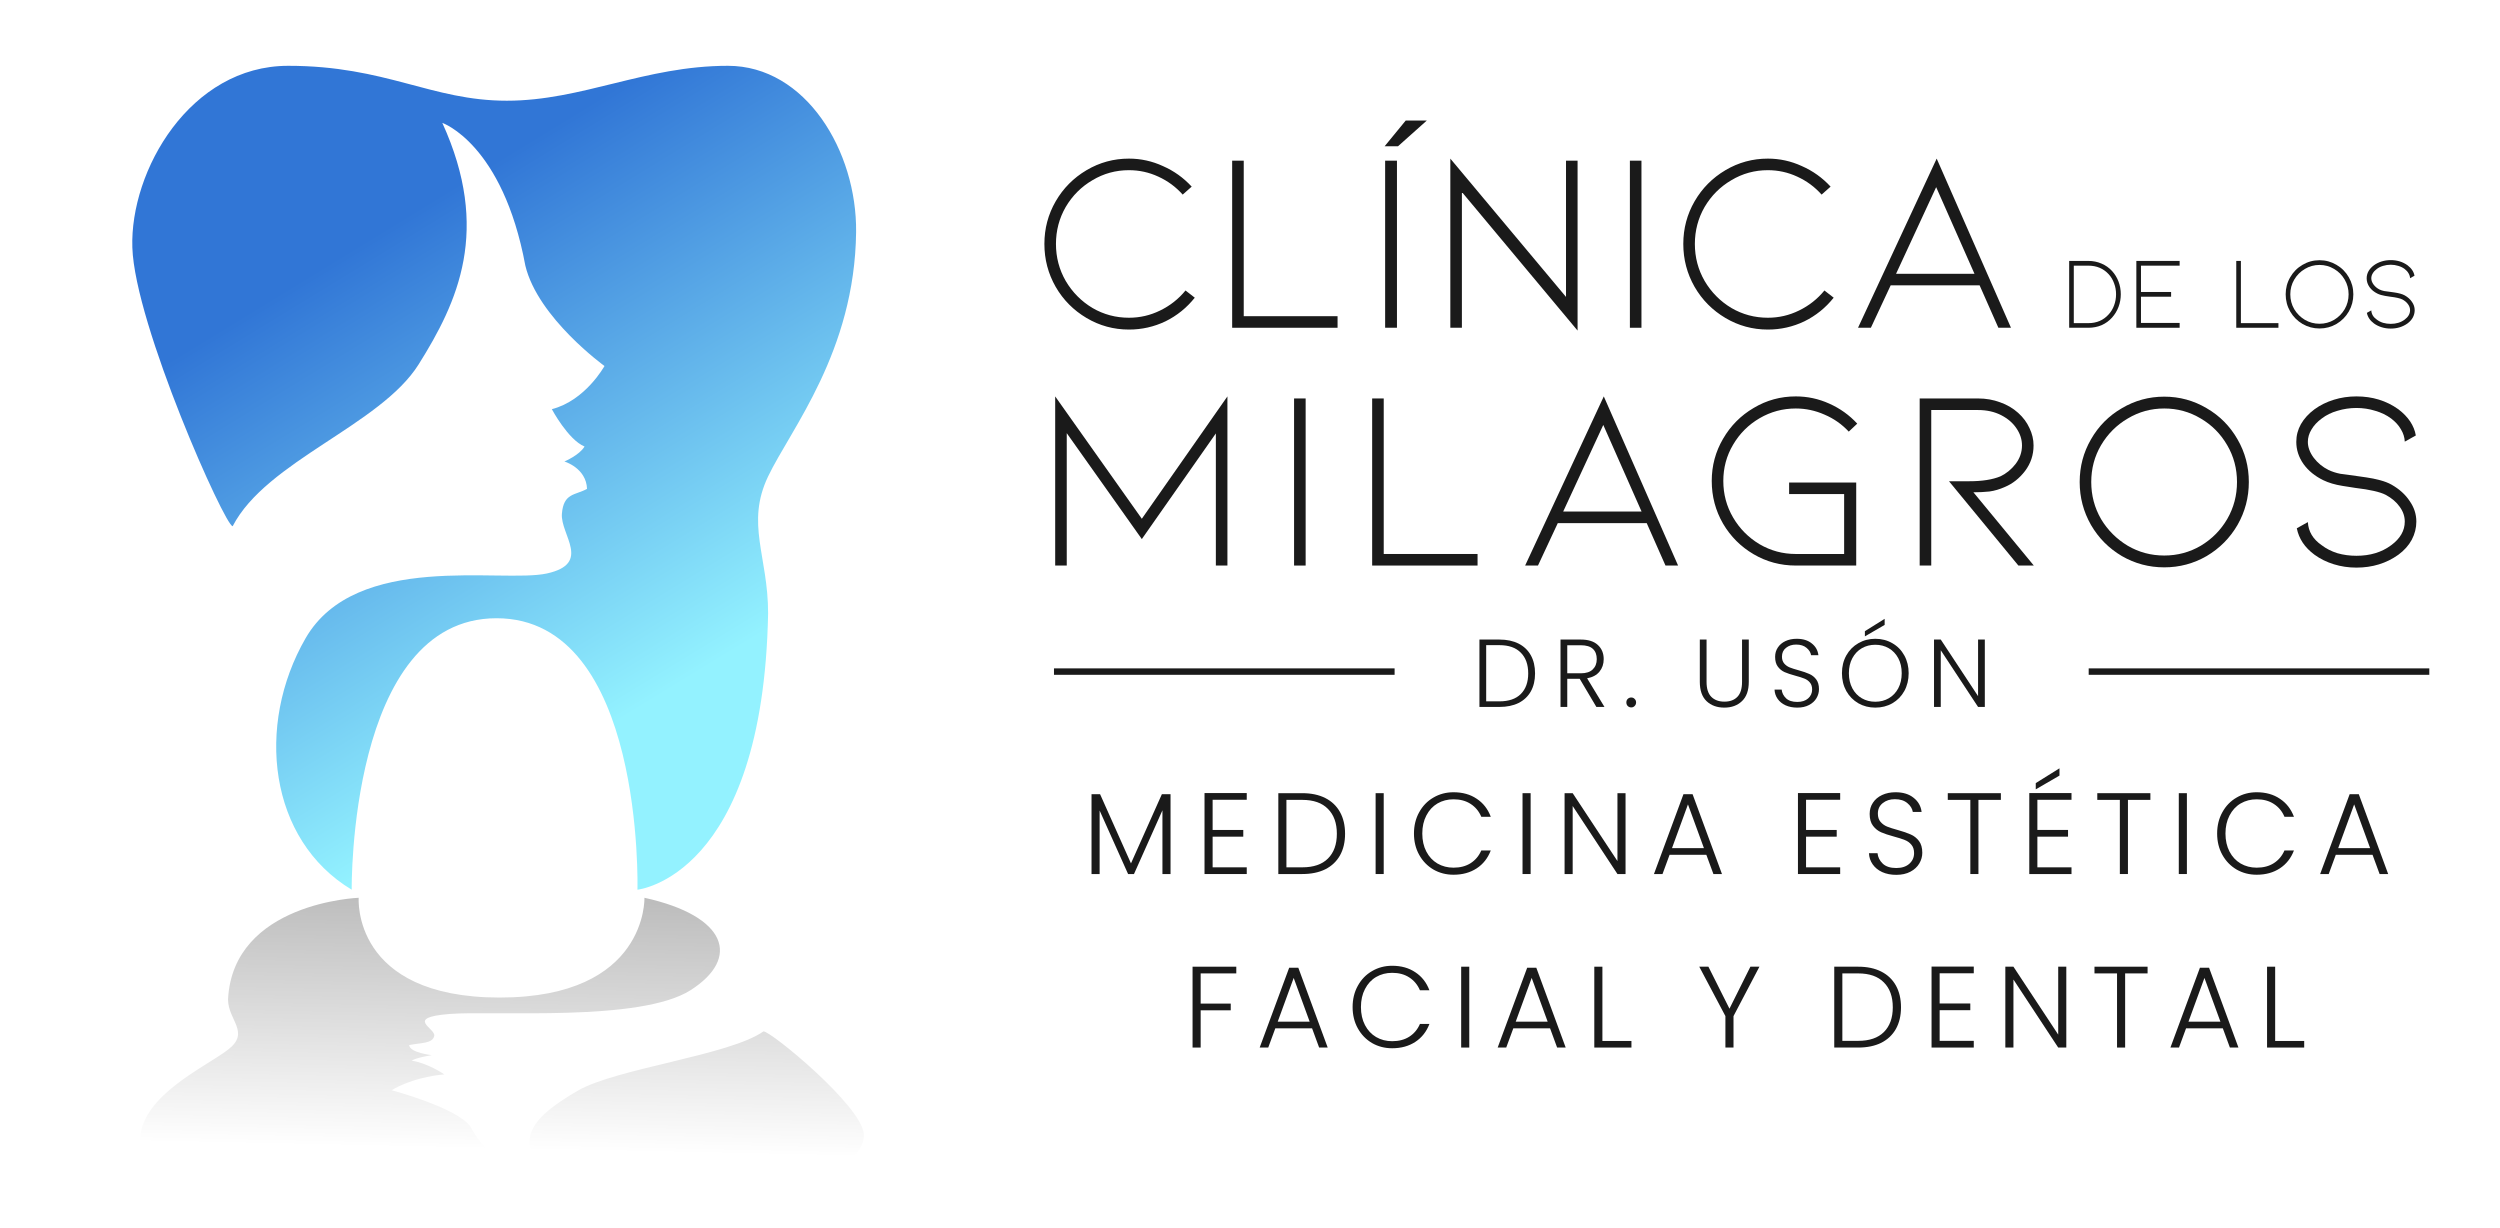 <svg xmlns="http://www.w3.org/2000/svg" width="389" height="191" viewBox="0 0 389 191" fill="none"><path d="M190.987 88V61.68L177.667 80.72L164.187 61.68V88H165.987V67.4L177.667 83.88L189.187 67.44V88H190.987Z" fill="#1A1A1A"></path><path d="M203.158 88V62H201.358V88H203.158Z" fill="#1A1A1A"></path><path d="M229.908 88V86.2H215.308V62H213.508V88H229.908Z" fill="#1A1A1A"></path><path d="M242.39 81.4L239.31 88H237.31L249.55 61.68L261.11 88H259.15L256.23 81.4H242.39ZM249.47 66.12L243.23 79.6H255.43L249.47 66.12Z" fill="#1A1A1A"></path><path d="M288.827 75.08H278.387V76.88H286.947V86.2H279.427C277.4 86.2 275.52 85.693 273.787 84.68C272.054 83.64 270.68 82.253 269.667 80.52C268.654 78.787 268.147 76.893 268.147 74.84C268.147 72.787 268.654 70.907 269.667 69.2C270.68 67.467 272.054 66.093 273.787 65.08C275.52 64.067 277.4 63.56 279.427 63.56C280.974 63.56 282.467 63.88 283.907 64.52C285.347 65.133 286.6 66.013 287.667 67.16L288.987 65.92C287.76 64.587 286.307 63.547 284.627 62.8C282.974 62.053 281.24 61.68 279.427 61.68C277.054 61.68 274.867 62.28 272.867 63.48C270.867 64.653 269.28 66.253 268.107 68.28C266.934 70.28 266.347 72.467 266.347 74.84C266.347 77.24 266.934 79.453 268.107 81.48C269.28 83.48 270.867 85.067 272.867 86.24C274.867 87.413 277.054 88 279.427 88H288.827V75.08Z" fill="#1A1A1A"></path><path d="M314.062 88L303.262 74.88H306.462C308.435 74.88 310.035 74.627 311.262 74.12C312.168 73.693 312.955 73.053 313.622 72.2C314.288 71.32 314.622 70.36 314.622 69.32C314.622 68.387 314.342 67.507 313.782 66.68C313.222 65.827 312.422 65.133 311.382 64.6C310.342 64.067 309.142 63.8 307.782 63.8H300.502V88H298.702V62H307.782C309.008 62 310.155 62.2 311.222 62.6C312.288 62.973 313.222 63.52 314.022 64.24C314.795 64.933 315.382 65.72 315.782 66.6C316.208 67.48 316.422 68.387 316.422 69.32C316.422 70.787 315.982 72.107 315.102 73.28C314.222 74.427 313.182 75.253 311.982 75.76C311.155 76.133 310.342 76.373 309.542 76.48C308.768 76.56 307.942 76.6 307.062 76.6L316.462 88H314.062Z" fill="#1A1A1A"></path><path d="M336.758 88.28C339.131 88.28 341.331 87.693 343.358 86.52C345.384 85.32 346.984 83.707 348.158 81.68C349.331 79.627 349.918 77.4 349.918 75C349.918 72.6 349.331 70.387 348.158 68.36C346.984 66.307 345.384 64.693 343.358 63.52C341.331 62.32 339.131 61.72 336.758 61.72C334.384 61.72 332.184 62.32 330.158 63.52C328.131 64.693 326.531 66.307 325.358 68.36C324.184 70.387 323.598 72.6 323.598 75C323.598 77.4 324.184 79.627 325.358 81.68C326.531 83.707 328.131 85.32 330.158 86.52C332.184 87.693 334.384 88.28 336.758 88.28ZM336.758 63.56C338.811 63.56 340.704 64.08 342.438 65.12C344.171 66.133 345.544 67.52 346.558 69.28C347.571 71.013 348.078 72.92 348.078 75C348.078 77.08 347.571 79 346.558 80.76C345.544 82.493 344.171 83.88 342.438 84.92C340.704 85.933 338.811 86.44 336.758 86.44C334.704 86.44 332.811 85.933 331.078 84.92C329.344 83.88 327.958 82.493 326.918 80.76C325.904 79 325.398 77.08 325.398 75C325.398 72.92 325.904 71.013 326.918 69.28C327.958 67.52 329.344 66.133 331.078 65.12C332.811 64.08 334.704 63.56 336.758 63.56Z" fill="#1A1A1A"></path><path d="M372.103 75.4C373.329 76.093 374.276 76.947 374.943 77.96C375.636 78.947 375.983 80.013 375.983 81.16C375.983 82.147 375.743 83.093 375.263 84C374.783 84.88 374.089 85.653 373.183 86.32C371.316 87.653 369.143 88.32 366.663 88.32C365.436 88.32 364.263 88.147 363.143 87.8C362.023 87.453 361.023 86.96 360.143 86.32C358.623 85.2 357.703 83.827 357.383 82.2L359.103 81.24C359.183 82.707 359.903 83.907 361.263 84.84C361.956 85.373 362.769 85.787 363.703 86.08C364.636 86.347 365.623 86.48 366.663 86.48C368.796 86.48 370.596 85.933 372.063 84.84C373.476 83.8 374.183 82.573 374.183 81.16C374.183 80.333 373.916 79.56 373.383 78.84C372.876 78.12 372.156 77.507 371.223 77C370.343 76.547 368.769 76.187 366.503 75.92C366.316 75.893 365.636 75.787 364.463 75.6C363.316 75.413 362.329 75.12 361.503 74.72C360.196 74.08 359.169 73.24 358.423 72.2C357.676 71.133 357.303 69.987 357.303 68.76C357.303 67.773 357.543 66.853 358.023 66C358.529 65.12 359.236 64.347 360.143 63.68C361.023 63.04 362.023 62.547 363.143 62.2C364.263 61.853 365.436 61.68 366.663 61.68C369.143 61.68 371.316 62.347 373.183 63.68C374.729 64.853 375.636 66.213 375.903 67.76L374.183 68.72C374.156 68.053 373.956 67.413 373.583 66.8C373.236 66.187 372.729 65.627 372.063 65.12C371.343 64.587 370.516 64.187 369.583 63.92C368.649 63.627 367.676 63.48 366.663 63.48C365.649 63.48 364.663 63.627 363.703 63.92C362.769 64.187 361.956 64.587 361.263 65.12C360.569 65.627 360.036 66.2 359.663 66.84C359.289 67.453 359.103 68.093 359.103 68.76C359.103 69.587 359.409 70.413 360.023 71.24C360.636 72.04 361.396 72.667 362.303 73.12C362.863 73.387 363.476 73.587 364.143 73.72C364.836 73.827 365.716 73.947 366.783 74.08C366.969 74.107 367.436 74.173 368.183 74.28C368.929 74.387 369.649 74.533 370.343 74.72C371.036 74.907 371.623 75.133 372.103 75.4Z" fill="#1A1A1A"></path><path d="M354.523 51V50.28H348.683V40.6H347.963V51H354.523Z" fill="#1A1A1A"></path><path d="M360.915 51.112C361.864 51.112 362.744 50.877 363.555 50.408C364.365 49.928 365.005 49.283 365.475 48.472C365.944 47.651 366.179 46.76 366.179 45.8C366.179 44.84 365.944 43.955 365.475 43.144C365.005 42.323 364.365 41.677 363.555 41.208C362.744 40.728 361.864 40.488 360.915 40.488C359.965 40.488 359.085 40.728 358.275 41.208C357.464 41.677 356.824 42.323 356.355 43.144C355.885 43.955 355.651 44.84 355.651 45.8C355.651 46.76 355.885 47.651 356.355 48.472C356.824 49.283 357.464 49.928 358.275 50.408C359.085 50.877 359.965 51.112 360.915 51.112ZM360.915 41.224C361.736 41.224 362.493 41.432 363.187 41.848C363.88 42.253 364.429 42.808 364.835 43.512C365.24 44.205 365.443 44.968 365.443 45.8C365.443 46.632 365.24 47.4 364.835 48.104C364.429 48.797 363.88 49.352 363.187 49.768C362.493 50.173 361.736 50.376 360.915 50.376C360.093 50.376 359.336 50.173 358.643 49.768C357.949 49.352 357.395 48.797 356.979 48.104C356.573 47.4 356.371 46.632 356.371 45.8C356.371 44.968 356.573 44.205 356.979 43.512C357.395 42.808 357.949 42.253 358.643 41.848C359.336 41.432 360.093 41.224 360.915 41.224Z" fill="#1A1A1A"></path><path d="M374.173 45.96C374.663 46.237 375.042 46.579 375.309 46.984C375.586 47.379 375.725 47.805 375.725 48.264C375.725 48.659 375.629 49.037 375.437 49.4C375.245 49.752 374.967 50.061 374.605 50.328C373.858 50.861 372.989 51.128 371.997 51.128C371.506 51.128 371.037 51.059 370.589 50.92C370.141 50.781 369.741 50.584 369.389 50.328C368.781 49.88 368.413 49.331 368.285 48.68L368.973 48.296C369.005 48.883 369.293 49.363 369.837 49.736C370.114 49.949 370.439 50.115 370.813 50.232C371.186 50.339 371.581 50.392 371.997 50.392C372.85 50.392 373.57 50.173 374.157 49.736C374.722 49.32 375.005 48.829 375.005 48.264C375.005 47.933 374.898 47.624 374.685 47.336C374.482 47.048 374.194 46.803 373.821 46.6C373.469 46.419 372.839 46.275 371.933 46.168C371.858 46.157 371.586 46.115 371.117 46.04C370.658 45.965 370.263 45.848 369.933 45.688C369.41 45.432 368.999 45.096 368.701 44.68C368.402 44.253 368.253 43.795 368.253 43.304C368.253 42.909 368.349 42.541 368.541 42.2C368.743 41.848 369.026 41.539 369.389 41.272C369.741 41.016 370.141 40.819 370.589 40.68C371.037 40.541 371.506 40.472 371.997 40.472C372.989 40.472 373.858 40.739 374.605 41.272C375.223 41.741 375.586 42.285 375.693 42.904L375.005 43.288C374.994 43.021 374.914 42.765 374.765 42.52C374.626 42.275 374.423 42.051 374.157 41.848C373.869 41.635 373.538 41.475 373.165 41.368C372.791 41.251 372.402 41.192 371.997 41.192C371.591 41.192 371.197 41.251 370.813 41.368C370.439 41.475 370.114 41.635 369.837 41.848C369.559 42.051 369.346 42.28 369.197 42.536C369.047 42.781 368.973 43.037 368.973 43.304C368.973 43.635 369.095 43.965 369.341 44.296C369.586 44.616 369.89 44.867 370.253 45.048C370.477 45.155 370.722 45.235 370.989 45.288C371.266 45.331 371.618 45.379 372.045 45.432C372.119 45.443 372.306 45.469 372.605 45.512C372.903 45.555 373.191 45.613 373.469 45.688C373.746 45.763 373.981 45.853 374.173 45.96Z" fill="#1A1A1A"></path><path d="M324.955 51C325.691 51 326.374 50.867 327.003 50.6C327.632 50.323 328.176 49.928 328.635 49.416C329.072 48.925 329.408 48.371 329.643 47.752C329.878 47.133 329.995 46.477 329.995 45.784C329.995 45.091 329.878 44.435 329.643 43.816C329.408 43.197 329.072 42.648 328.635 42.168C328.176 41.667 327.632 41.283 327.003 41.016C326.374 40.739 325.691 40.6 324.955 40.6H321.963V51H324.955ZM322.683 41.336H324.955C326.235 41.336 327.286 41.779 328.107 42.664C328.48 43.069 328.763 43.544 328.955 44.088C329.158 44.621 329.259 45.187 329.259 45.784C329.259 46.392 329.158 46.968 328.955 47.512C328.763 48.045 328.48 48.515 328.107 48.92C327.296 49.827 326.246 50.28 324.955 50.28H322.683V41.336Z" fill="#1A1A1A"></path><path d="M339.152 51V50.248H333.136V46.168H337.824V45.432H333.136V41.336H339.152V40.6H332.416V51H339.152Z" fill="#1A1A1A"></path><path d="M175.667 51.28C177.667 51.28 179.56 50.853 181.347 50C183.134 49.12 184.654 47.893 185.907 46.32L184.467 45.2C183.374 46.533 182.054 47.573 180.507 48.32C178.987 49.067 177.374 49.44 175.667 49.44C173.614 49.44 171.72 48.933 169.987 47.92C168.254 46.88 166.867 45.48 165.827 43.72C164.814 41.96 164.307 40.04 164.307 37.96C164.307 35.88 164.814 33.96 165.827 32.2C166.867 30.44 168.254 29.053 169.987 28.04C171.72 27 173.614 26.48 175.667 26.48C177.267 26.48 178.787 26.813 180.227 27.48C181.694 28.147 182.96 29.08 184.027 30.28L185.427 29.04C184.147 27.653 182.654 26.587 180.947 25.84C179.267 25.067 177.507 24.68 175.667 24.68C173.294 24.68 171.094 25.28 169.067 26.48C167.04 27.68 165.44 29.293 164.267 31.32C163.094 33.347 162.507 35.56 162.507 37.96C162.507 40.36 163.094 42.587 164.267 44.64C165.44 46.667 167.04 48.28 169.067 49.48C171.094 50.68 173.294 51.28 175.667 51.28Z" fill="#1A1A1A"></path><path d="M208.125 51V49.2H193.525V25H191.725V51H208.125Z" fill="#1A1A1A"></path><path d="M217.367 51V25H215.527V51H217.367ZM215.447 22.76H217.527L222.007 18.76H218.727L215.447 22.76Z" fill="#1A1A1A"></path><path d="M245.471 51.44V25H243.671V46.2L225.671 24.68V51H227.471V29.88L245.471 51.44Z" fill="#1A1A1A"></path><path d="M255.411 51V25H253.611V51H255.411Z" fill="#1A1A1A"></path><path d="M275.081 51.28C277.081 51.28 278.974 50.853 280.761 50C282.548 49.12 284.068 47.893 285.321 46.32L283.881 45.2C282.788 46.533 281.468 47.573 279.921 48.32C278.401 49.067 276.788 49.44 275.081 49.44C273.028 49.44 271.134 48.933 269.401 47.92C267.668 46.88 266.281 45.48 265.241 43.72C264.228 41.96 263.721 40.04 263.721 37.96C263.721 35.88 264.228 33.96 265.241 32.2C266.281 30.44 267.668 29.053 269.401 28.04C271.134 27 273.028 26.48 275.081 26.48C276.681 26.48 278.201 26.813 279.641 27.48C281.108 28.147 282.374 29.08 283.441 30.28L284.841 29.04C283.561 27.653 282.068 26.587 280.361 25.84C278.681 25.067 276.921 24.68 275.081 24.68C272.708 24.68 270.508 25.28 268.481 26.48C266.454 27.68 264.854 29.293 263.681 31.32C262.508 33.347 261.921 35.56 261.921 37.96C261.921 40.36 262.508 42.587 263.681 44.64C264.854 46.667 266.454 48.28 268.481 49.48C270.508 50.68 272.708 51.28 275.081 51.28Z" fill="#1A1A1A"></path><path d="M294.188 44.4L291.108 51H289.108L301.348 24.68L312.908 51H310.948L308.028 44.4H294.188ZM301.268 29.12L295.028 42.6H307.228L301.268 29.12Z" fill="#1A1A1A"></path><path d="M182.136 123.58V136H180.876V126.082L176.448 136H175.53L171.102 126.118V136H169.842V123.58H171.174L175.98 134.344L180.786 123.58H182.136Z" fill="#1A1A1A"></path><path d="M188.684 124.444V129.142H193.454V130.186H188.684V134.956H193.994V136H187.424V123.4H193.994V124.444H188.684Z" fill="#1A1A1A"></path><path d="M202.633 123.418C204.025 123.418 205.219 123.67 206.215 124.174C207.211 124.678 207.973 125.404 208.501 126.352C209.029 127.3 209.293 128.428 209.293 129.736C209.293 131.032 209.029 132.154 208.501 133.102C207.973 134.038 207.211 134.758 206.215 135.262C205.219 135.754 204.025 136 202.633 136H198.907V123.418H202.633ZM202.633 134.956C204.385 134.956 205.717 134.5 206.629 133.588C207.553 132.664 208.015 131.38 208.015 129.736C208.015 128.08 207.553 126.79 206.629 125.866C205.717 124.93 204.385 124.462 202.633 124.462H200.167V134.956H202.633Z" fill="#1A1A1A"></path><path d="M215.306 123.418V136H214.046V123.418H215.306Z" fill="#1A1A1A"></path><path d="M220.013 129.7C220.013 128.464 220.283 127.36 220.823 126.388C221.363 125.404 222.101 124.642 223.037 124.102C223.973 123.55 225.017 123.274 226.169 123.274C227.573 123.274 228.773 123.61 229.769 124.282C230.777 124.942 231.509 125.878 231.965 127.09H230.489C230.129 126.238 229.577 125.572 228.833 125.092C228.101 124.612 227.213 124.372 226.169 124.372C225.245 124.372 224.411 124.588 223.667 125.02C222.935 125.452 222.359 126.076 221.939 126.892C221.519 127.696 221.309 128.632 221.309 129.7C221.309 130.768 221.519 131.704 221.939 132.508C222.359 133.312 222.935 133.93 223.667 134.362C224.411 134.794 225.245 135.01 226.169 135.01C227.213 135.01 228.101 134.776 228.833 134.308C229.577 133.828 230.129 133.168 230.489 132.328H231.965C231.509 133.528 230.777 134.458 229.769 135.118C228.761 135.778 227.561 136.108 226.169 136.108C225.017 136.108 223.973 135.838 223.037 135.298C222.101 134.746 221.363 133.984 220.823 133.012C220.283 132.04 220.013 130.936 220.013 129.7Z" fill="#1A1A1A"></path><path d="M238.166 123.418V136H236.906V123.418H238.166Z" fill="#1A1A1A"></path><path d="M252.935 136H251.675L244.709 125.416V136H243.449V123.418H244.709L251.675 133.984V123.418H252.935V136Z" fill="#1A1A1A"></path><path d="M265.509 133.012H259.785L258.687 136H257.355L261.945 123.58H263.367L267.939 136H266.607L265.509 133.012ZM265.131 131.968L262.647 125.164L260.163 131.968H265.131Z" fill="#1A1A1A"></path><path d="M281.021 124.444V129.142H285.791V130.186H281.021V134.956H286.331V136H279.761V123.4H286.331V124.444H281.021Z" fill="#1A1A1A"></path><path d="M295.059 136.126C294.231 136.126 293.499 135.982 292.863 135.694C292.239 135.406 291.747 135.004 291.387 134.488C291.027 133.972 290.835 133.396 290.811 132.76H292.143C292.203 133.372 292.473 133.912 292.953 134.38C293.433 134.836 294.135 135.064 295.059 135.064C295.911 135.064 296.583 134.848 297.075 134.416C297.579 133.972 297.831 133.414 297.831 132.742C297.831 132.202 297.693 131.77 297.417 131.446C297.141 131.11 296.799 130.864 296.391 130.708C295.983 130.54 295.419 130.36 294.699 130.168C293.859 129.94 293.193 129.718 292.701 129.502C292.209 129.286 291.789 128.95 291.441 128.494C291.093 128.038 290.919 127.42 290.919 126.64C290.919 125.992 291.087 125.416 291.423 124.912C291.759 124.396 292.233 123.994 292.845 123.706C293.457 123.418 294.159 123.274 294.951 123.274C296.115 123.274 297.051 123.562 297.759 124.138C298.479 124.702 298.893 125.434 299.001 126.334H297.633C297.549 125.818 297.267 125.362 296.787 124.966C296.307 124.558 295.659 124.354 294.843 124.354C294.087 124.354 293.457 124.558 292.953 124.966C292.449 125.362 292.197 125.908 292.197 126.604C292.197 127.132 292.335 127.558 292.611 127.882C292.887 128.206 293.229 128.452 293.637 128.62C294.057 128.788 294.621 128.968 295.329 129.16C296.145 129.388 296.805 129.616 297.309 129.844C297.813 130.06 298.239 130.396 298.587 130.852C298.935 131.308 299.109 131.92 299.109 132.688C299.109 133.276 298.953 133.834 298.641 134.362C298.329 134.89 297.867 135.316 297.255 135.64C296.643 135.964 295.911 136.126 295.059 136.126Z" fill="#1A1A1A"></path><path d="M311.336 123.418V124.462H307.844V136H306.584V124.462H303.074V123.418H311.336Z" fill="#1A1A1A"></path><path d="M317.016 124.444V129.142H321.786V130.186H317.016V134.956H322.326V136H315.756V123.4H322.326V124.444H317.016ZM320.454 120.682L316.764 122.824V121.852L320.454 119.548V120.682Z" fill="#1A1A1A"></path><path d="M334.6 123.418V124.462H331.108V136H329.848V124.462H326.338V123.418H334.6Z" fill="#1A1A1A"></path><path d="M340.28 123.418V136H339.02V123.418H340.28Z" fill="#1A1A1A"></path><path d="M344.987 129.7C344.987 128.464 345.257 127.36 345.797 126.388C346.337 125.404 347.075 124.642 348.011 124.102C348.947 123.55 349.991 123.274 351.143 123.274C352.547 123.274 353.747 123.61 354.743 124.282C355.751 124.942 356.483 125.878 356.939 127.09H355.463C355.103 126.238 354.551 125.572 353.807 125.092C353.075 124.612 352.187 124.372 351.143 124.372C350.219 124.372 349.385 124.588 348.641 125.02C347.909 125.452 347.333 126.076 346.913 126.892C346.493 127.696 346.283 128.632 346.283 129.7C346.283 130.768 346.493 131.704 346.913 132.508C347.333 133.312 347.909 133.93 348.641 134.362C349.385 134.794 350.219 135.01 351.143 135.01C352.187 135.01 353.075 134.776 353.807 134.308C354.551 133.828 355.103 133.168 355.463 132.328H356.939C356.483 133.528 355.751 134.458 354.743 135.118C353.735 135.778 352.535 136.108 351.143 136.108C349.991 136.108 348.947 135.838 348.011 135.298C347.075 134.746 346.337 133.984 345.797 133.012C345.257 132.04 344.987 130.936 344.987 129.7Z" fill="#1A1A1A"></path><path d="M369.17 133.012H363.446L362.348 136H361.016L365.606 123.58H367.028L371.6 136H370.268L369.17 133.012ZM368.792 131.968L366.308 125.164L363.824 131.968H368.792Z" fill="#1A1A1A"></path><path d="M192.367 150.418V151.462H186.823V156.16H191.503V157.204H186.823V163H185.563V150.418H192.367Z" fill="#1A1A1A"></path><path d="M204.16 160.012H198.436L197.338 163H196.006L200.596 150.58H202.018L206.59 163H205.258L204.16 160.012ZM203.782 158.968L201.298 152.164L198.814 158.968H203.782Z" fill="#1A1A1A"></path><path d="M210.466 156.7C210.466 155.464 210.736 154.36 211.276 153.388C211.816 152.404 212.554 151.642 213.49 151.102C214.426 150.55 215.47 150.274 216.622 150.274C218.026 150.274 219.226 150.61 220.222 151.282C221.23 151.942 221.962 152.878 222.418 154.09H220.942C220.582 153.238 220.03 152.572 219.286 152.092C218.554 151.612 217.666 151.372 216.622 151.372C215.698 151.372 214.864 151.588 214.12 152.02C213.388 152.452 212.812 153.076 212.392 153.892C211.972 154.696 211.762 155.632 211.762 156.7C211.762 157.768 211.972 158.704 212.392 159.508C212.812 160.312 213.388 160.93 214.12 161.362C214.864 161.794 215.698 162.01 216.622 162.01C217.666 162.01 218.554 161.776 219.286 161.308C220.03 160.828 220.582 160.168 220.942 159.328H222.418C221.962 160.528 221.23 161.458 220.222 162.118C219.214 162.778 218.014 163.108 216.622 163.108C215.47 163.108 214.426 162.838 213.49 162.298C212.554 161.746 211.816 160.984 211.276 160.012C210.736 159.04 210.466 157.936 210.466 156.7Z" fill="#1A1A1A"></path><path d="M228.619 150.418V163H227.359V150.418H228.619Z" fill="#1A1A1A"></path><path d="M241.192 160.012H235.468L234.37 163H233.038L237.628 150.58H239.05L243.622 163H242.29L241.192 160.012ZM240.814 158.968L238.33 152.164L235.846 158.968H240.814Z" fill="#1A1A1A"></path><path d="M249.334 161.974H253.852V163H248.074V150.418H249.334V161.974Z" fill="#1A1A1A"></path><path d="M273.766 150.418L269.734 158.104V163H268.474V158.104L264.406 150.418H265.828L269.104 156.952L272.362 150.418H273.766Z" fill="#1A1A1A"></path><path d="M289.136 150.418C290.528 150.418 291.722 150.67 292.718 151.174C293.714 151.678 294.476 152.404 295.004 153.352C295.532 154.3 295.796 155.428 295.796 156.736C295.796 158.032 295.532 159.154 295.004 160.102C294.476 161.038 293.714 161.758 292.718 162.262C291.722 162.754 290.528 163 289.136 163H285.41V150.418H289.136ZM289.136 161.956C290.888 161.956 292.22 161.5 293.132 160.588C294.056 159.664 294.518 158.38 294.518 156.736C294.518 155.08 294.056 153.79 293.132 152.866C292.22 151.93 290.888 151.462 289.136 151.462H286.67V161.956H289.136Z" fill="#1A1A1A"></path><path d="M301.809 151.444V156.142H306.579V157.186H301.809V161.956H307.119V163H300.549V150.4H307.119V151.444H301.809Z" fill="#1A1A1A"></path><path d="M321.517 163H320.257L313.291 152.416V163H312.031V150.418H313.291L320.257 160.984V150.418H321.517V163Z" fill="#1A1A1A"></path><path d="M334.163 150.418V151.462H330.671V163H329.411V151.462H325.901V150.418H334.163Z" fill="#1A1A1A"></path><path d="M345.873 160.012H340.149L339.051 163H337.719L342.309 150.58H343.731L348.303 163H346.971L345.873 160.012ZM345.495 158.968L343.011 152.164L340.527 158.968H345.495Z" fill="#1A1A1A"></path><path d="M354.015 161.974H358.533V163H352.755V150.418H354.015V161.974Z" fill="#1A1A1A"></path><path d="M233.305 99.515C234.465 99.515 235.46 99.725 236.29 100.145C237.12 100.565 237.755 101.17 238.195 101.96C238.635 102.75 238.855 103.69 238.855 104.78C238.855 105.86 238.635 106.795 238.195 107.585C237.755 108.365 237.12 108.965 236.29 109.385C235.46 109.795 234.465 110 233.305 110H230.2V99.515H233.305ZM233.305 109.13C234.765 109.13 235.875 108.75 236.635 107.99C237.405 107.22 237.79 106.15 237.79 104.78C237.79 103.4 237.405 102.325 236.635 101.555C235.875 100.775 234.765 100.385 233.305 100.385H231.25V109.13H233.305Z" fill="#1A1A1A"></path><path d="M248.396 110L245.801 105.62H243.866V110H242.816V99.515H245.966C247.136 99.515 248.021 99.795 248.621 100.355C249.231 100.915 249.536 101.65 249.536 102.56C249.536 103.32 249.316 103.97 248.876 104.51C248.446 105.04 247.806 105.385 246.956 105.545L249.656 110H248.396ZM243.866 104.765H245.981C246.801 104.765 247.416 104.565 247.826 104.165C248.246 103.765 248.456 103.23 248.456 102.56C248.456 101.87 248.256 101.34 247.856 100.97C247.456 100.59 246.826 100.4 245.966 100.4H243.866V104.765Z" fill="#1A1A1A"></path><path d="M253.825 110.075C253.605 110.075 253.42 110 253.27 109.85C253.13 109.7 253.06 109.515 253.06 109.295C253.06 109.075 253.13 108.895 253.27 108.755C253.42 108.605 253.605 108.53 253.825 108.53C254.035 108.53 254.21 108.605 254.35 108.755C254.5 108.895 254.575 109.075 254.575 109.295C254.575 109.515 254.5 109.7 254.35 109.85C254.21 110 254.035 110.075 253.825 110.075Z" fill="#1A1A1A"></path><path d="M265.541 99.515V106.115C265.541 107.155 265.786 107.925 266.276 108.425C266.776 108.925 267.456 109.175 268.316 109.175C269.176 109.175 269.846 108.93 270.326 108.44C270.816 107.94 271.061 107.165 271.061 106.115V99.515H272.111V106.1C272.111 107.43 271.756 108.43 271.046 109.1C270.346 109.77 269.431 110.105 268.301 110.105C267.171 110.105 266.251 109.77 265.541 109.1C264.841 108.43 264.491 107.43 264.491 106.1V99.515H265.541Z" fill="#1A1A1A"></path><path d="M279.658 110.105C278.968 110.105 278.358 109.985 277.828 109.745C277.308 109.505 276.898 109.17 276.598 108.74C276.298 108.31 276.138 107.83 276.118 107.3H277.228C277.278 107.81 277.503 108.26 277.903 108.65C278.303 109.03 278.888 109.22 279.658 109.22C280.368 109.22 280.928 109.04 281.338 108.68C281.758 108.31 281.968 107.845 281.968 107.285C281.968 106.835 281.853 106.475 281.623 106.205C281.393 105.925 281.108 105.72 280.768 105.59C280.428 105.45 279.958 105.3 279.358 105.14C278.658 104.95 278.103 104.765 277.693 104.585C277.283 104.405 276.933 104.125 276.643 103.745C276.353 103.365 276.208 102.85 276.208 102.2C276.208 101.66 276.348 101.18 276.628 100.76C276.908 100.33 277.303 99.995 277.813 99.755C278.323 99.515 278.908 99.395 279.568 99.395C280.538 99.395 281.318 99.635 281.908 100.115C282.508 100.585 282.853 101.195 282.943 101.945H281.803C281.733 101.515 281.498 101.135 281.098 100.805C280.698 100.465 280.158 100.295 279.478 100.295C278.848 100.295 278.323 100.465 277.903 100.805C277.483 101.135 277.273 101.59 277.273 102.17C277.273 102.61 277.388 102.965 277.618 103.235C277.848 103.505 278.133 103.71 278.473 103.85C278.823 103.99 279.293 104.14 279.883 104.3C280.563 104.49 281.113 104.68 281.533 104.87C281.953 105.05 282.308 105.33 282.598 105.71C282.888 106.09 283.033 106.6 283.033 107.24C283.033 107.73 282.903 108.195 282.643 108.635C282.383 109.075 281.998 109.43 281.488 109.7C280.978 109.97 280.368 110.105 279.658 110.105Z" fill="#1A1A1A"></path><path d="M291.797 110.105C290.827 110.105 289.947 109.88 289.157 109.43C288.367 108.97 287.742 108.335 287.282 107.525C286.832 106.705 286.607 105.78 286.607 104.75C286.607 103.72 286.832 102.8 287.282 101.99C287.742 101.17 288.367 100.535 289.157 100.085C289.947 99.625 290.827 99.395 291.797 99.395C292.777 99.395 293.662 99.625 294.452 100.085C295.242 100.535 295.862 101.17 296.312 101.99C296.762 102.8 296.987 103.72 296.987 104.75C296.987 105.78 296.762 106.705 296.312 107.525C295.862 108.335 295.242 108.97 294.452 109.43C293.662 109.88 292.777 110.105 291.797 110.105ZM291.797 109.19C292.577 109.19 293.277 109.01 293.897 108.65C294.517 108.29 295.007 107.775 295.367 107.105C295.727 106.425 295.907 105.64 295.907 104.75C295.907 103.86 295.727 103.08 295.367 102.41C295.007 101.74 294.517 101.225 293.897 100.865C293.277 100.505 292.577 100.325 291.797 100.325C291.017 100.325 290.317 100.505 289.697 100.865C289.077 101.225 288.587 101.74 288.227 102.41C287.867 103.08 287.687 103.86 287.687 104.75C287.687 105.64 287.867 106.425 288.227 107.105C288.587 107.775 289.077 108.29 289.697 108.65C290.317 109.01 291.017 109.19 291.797 109.19ZM293.252 97.235L290.177 99.02V98.21L293.252 96.29V97.235Z" fill="#1A1A1A"></path><path d="M308.838 110H307.788L301.983 101.18V110H300.933V99.515H301.983L307.788 108.32V99.515H308.838V110Z" fill="#1A1A1A"></path><path fill-rule="evenodd" clip-rule="evenodd" d="M217 105L164 105L164 104L217 104L217 105Z" fill="#1A1A1A"></path><path fill-rule="evenodd" clip-rule="evenodd" d="M378 105L325 105L325 104L378 104L378 105Z" fill="#1A1A1A"></path><path d="M36.203 81.879C41.453 71.717 59.19 66.189 65.14 56.698C71.261 46.946 76.414 35.777 68.825 19.122C68.825 19.122 78.223 22.351 81.743 41.328C83.698 49.469 94.059 56.951 94.059 56.951C94.059 56.951 91.105 62.322 85.867 63.667C85.867 63.667 88.394 68.422 90.953 69.478C90.167 70.824 87.822 71.807 87.822 71.807C87.822 71.807 91.227 72.815 91.342 76.067C89.515 77.087 87.688 76.671 87.432 79.942C87.176 83.212 92.128 87.689 85.087 89.234C78.046 90.779 55.371 85.752 47.55 99.311C39.73 112.87 41.819 130.689 54.725 138.437C54.725 138.437 54.195 96.198 77.261 96.198C100.326 96.198 99.187 138.437 99.187 138.437C99.187 138.437 118.738 136.5 119.518 95.437C119.518 86.525 116.003 81.492 119.518 74.13C123.032 66.769 132.997 54.742 133.21 36.115C133.35 23.515 125.371 10.24 113.263 10.24C100.363 10.24 90.587 15.671 78.856 15.671C67.126 15.671 60.085 10.24 44.84 10.24C29.595 10.24 20.203 26.532 20.593 38.523C20.983 50.513 35.022 81.903 36.203 81.879Z" fill="url(#paint0_linear_63_3)"></path><g opacity="0.4"><path d="M118.797 160.481C113.547 164.216 95.811 166.247 89.86 169.736C83.739 173.32 78.586 177.425 86.175 183.545C86.175 183.545 76.777 182.359 73.257 175.384C71.302 172.393 60.941 169.643 60.941 169.643C60.941 169.643 63.895 167.669 69.133 167.174C69.133 167.174 66.606 165.427 64.047 165.039C64.833 164.544 67.178 164.183 67.178 164.183C67.178 164.183 63.773 163.812 63.658 162.617C65.485 162.242 67.312 162.395 67.568 161.193C67.824 159.991 62.872 158.346 69.913 157.778C76.954 157.21 99.629 159.057 107.45 154.074C115.27 149.091 113.181 142.542 100.275 139.695C100.275 139.695 100.805 155.219 77.739 155.219C54.674 155.219 55.813 139.695 55.813 139.695C55.813 139.695 36.262 140.407 35.482 155.498C35.482 158.774 38.996 160.623 35.482 163.329C31.968 166.034 22.003 170.454 21.79 177.3C21.65 181.931 29.629 186.81 41.737 186.81C54.637 186.81 64.413 184.814 76.144 184.814C87.874 184.814 94.915 186.81 110.16 186.81C125.405 186.81 134.797 180.822 134.407 176.415C134.017 172.009 119.978 160.472 118.797 160.481Z" fill="url(#paint1_linear_63_3)"></path></g><defs><linearGradient id="paint0_linear_63_3" x1="53.5" y1="39.5" x2="97.5" y2="111.5" gradientUnits="userSpaceOnUse"><stop stop-color="#3176D6"></stop><stop offset="1" stop-color="#93F2FF"></stop></linearGradient><linearGradient id="paint1_linear_63_3" x1="87.664" y1="118.791" x2="86.394" y2="179.139" gradientUnits="userSpaceOnUse"><stop></stop><stop offset="1" stop-opacity="0"></stop></linearGradient></defs></svg>